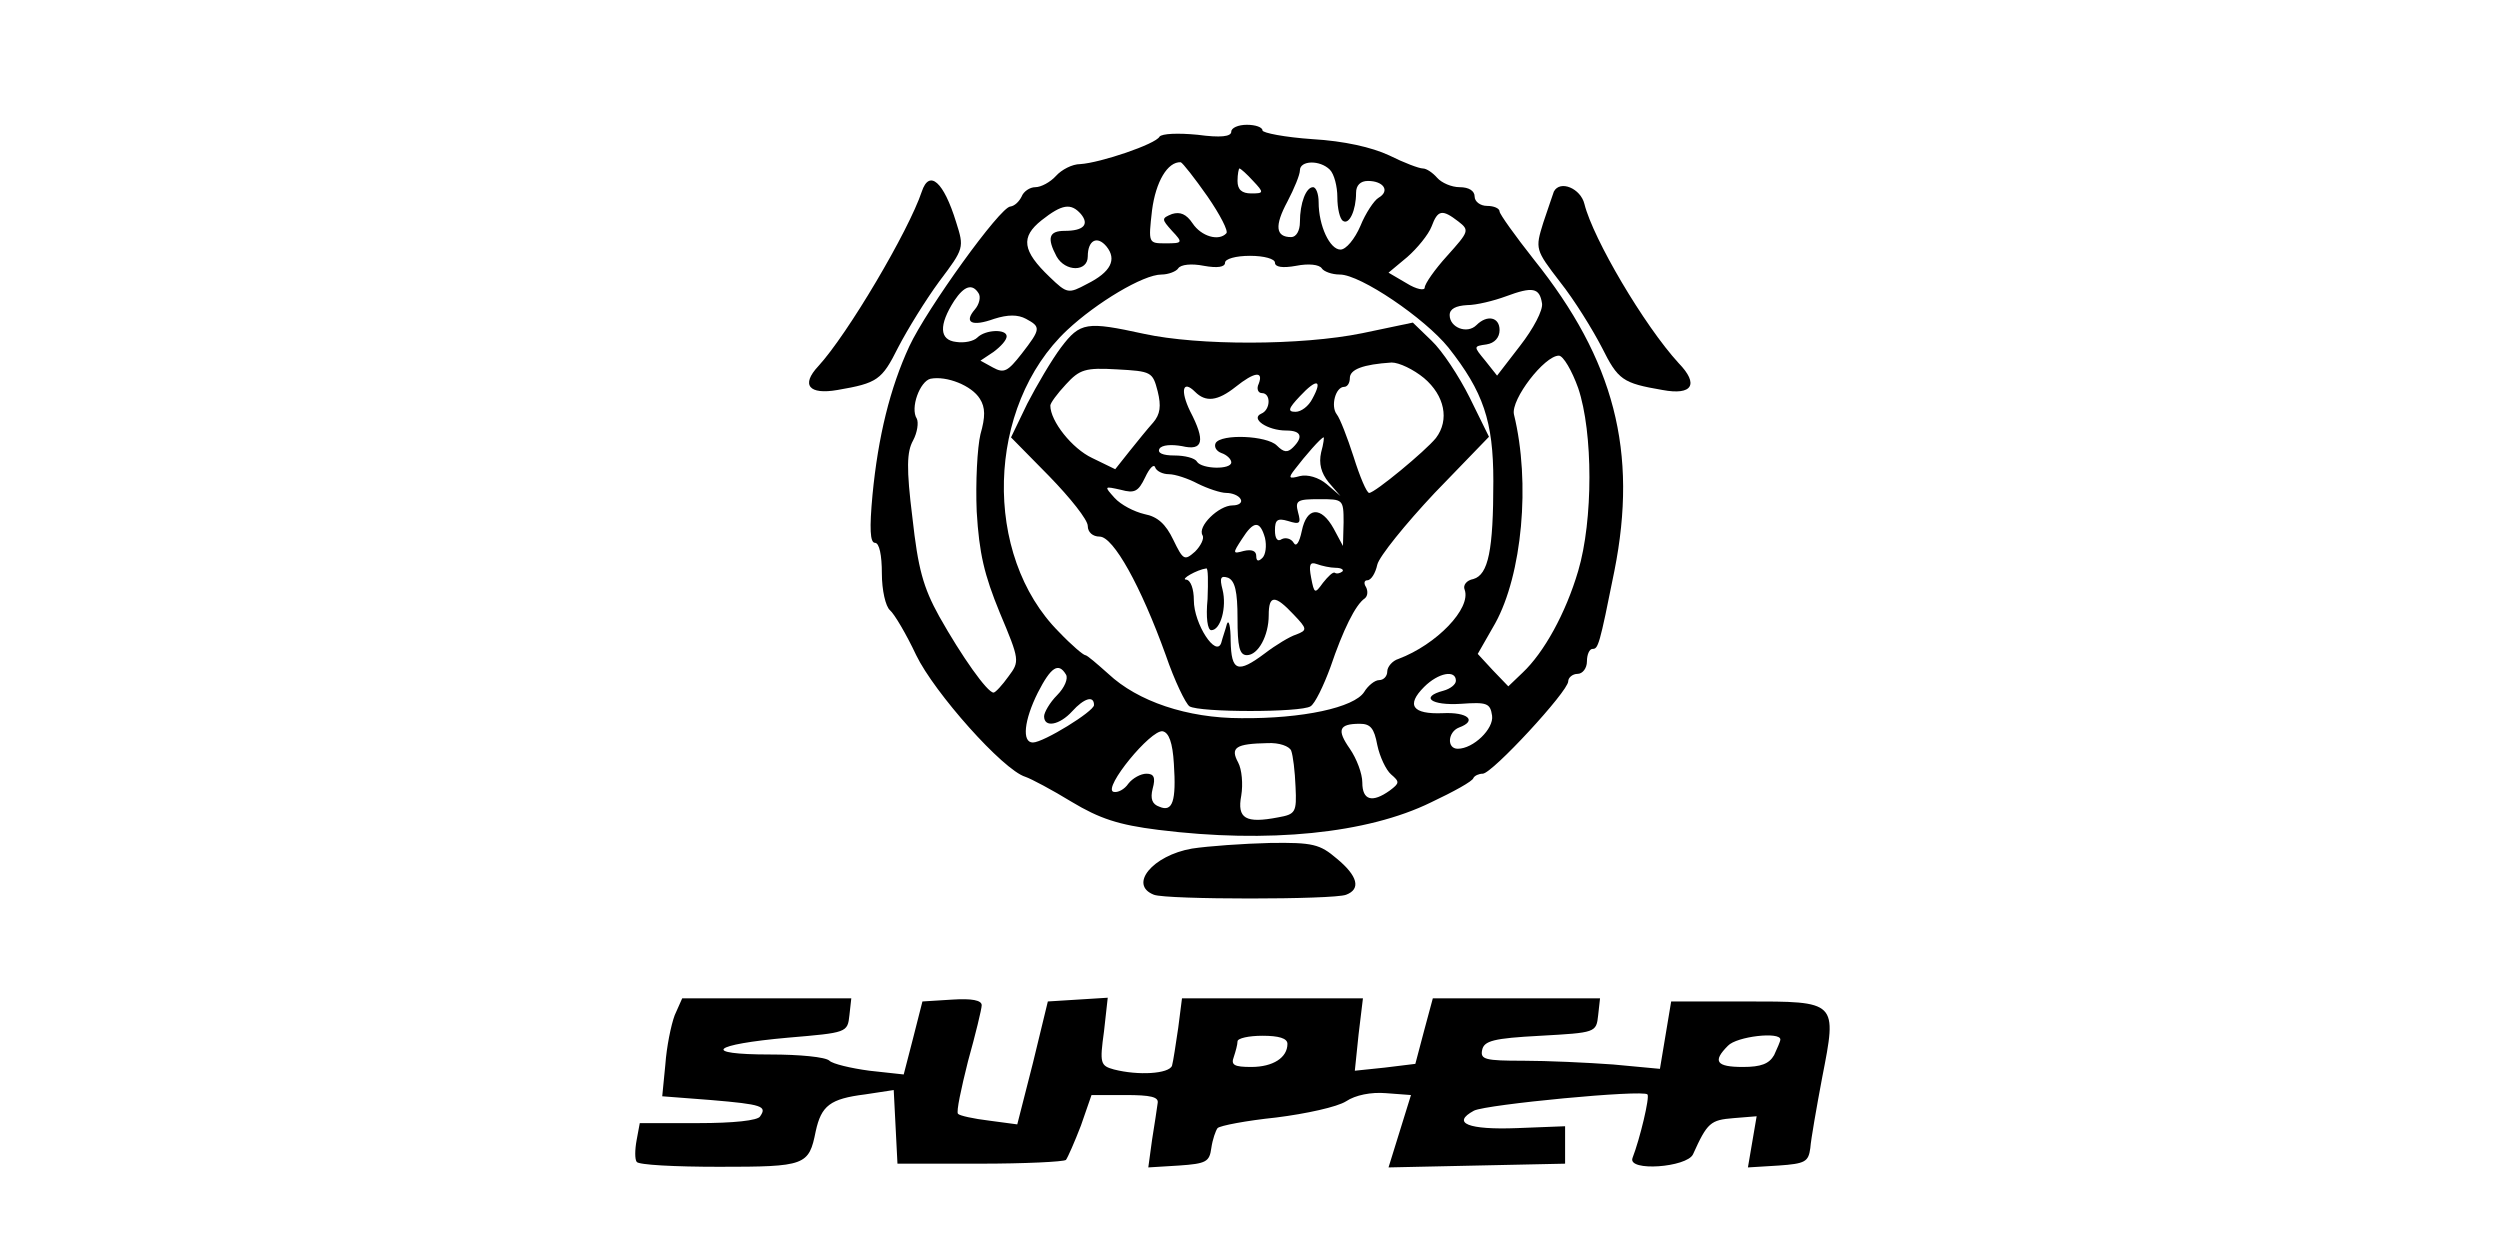 <?xml version="1.0" encoding="UTF-8" standalone="yes"?>
<svg version="1.0" xmlns="http://www.w3.org/2000/svg" width="300pt" height="149pt" viewBox="0 0 400 199" preserveAspectRatio="xMidYMid meet">
  <g transform="translate(0,199) scale(0.1,-0.1)" fill="#000000" stroke="none">
    <path d="M1970 1779 c0 -8 -17 -10 -54 -5 -31 3 -57 2 -61 -3 -6 -12 -95 -42
-127 -44 -13 0 -30 -9 -39 -19 -9 -10 -24 -18 -33 -18 -9 0 -19 -7 -22 -15 -4
-8 -11 -15 -18 -16 -16 0 -134 -164 -162 -224 -31 -67 -50 -145 -59 -238 -5
-54 -4 -77 4 -77 7 0 11 -20 11 -49 0 -27 6 -53 13 -59 7 -6 26 -38 42 -72 29
-60 139 -184 175 -195 9 -3 43 -21 74 -40 45 -27 75 -37 139 -45 176 -22 335
-6 437 44 36 17 67 34 68 39 2 4 9 7 15 7 15 0 137 132 137 148 0 6 7 12 15
12 8 0 15 9 15 20 0 11 4 20 9 20 9 0 11 5 35 125 38 191 0 338 -129 499 -30
38 -55 73 -55 77 0 5 -9 9 -20 9 -11 0 -20 7 -20 15 0 9 -9 15 -24 15 -13 0
-29 7 -36 15 -7 8 -17 15 -23 15 -6 0 -30 9 -54 21 -28 13 -72 23 -123 26 -44
3 -80 10 -80 14 0 5 -11 9 -25 9 -14 0 -25 -5 -25 -11z m-38 -104 c20 -29 34
-56 30 -59 -12 -13 -40 -5 -54 16 -10 15 -20 19 -33 15 -17 -7 -17 -8 0 -27
18 -19 17 -20 -10 -20 -28 0 -28 0 -22 53 6 46 25 78 46 77 3 -1 22 -25 43
-55z m196 43 c7 -7 12 -27 12 -44 0 -18 4 -35 9 -38 10 -7 21 17 21 45 0 12 7
19 19 19 25 0 36 -16 17 -27 -7 -4 -21 -25 -29 -45 -9 -21 -23 -38 -32 -38
-17 0 -35 38 -35 76 0 13 -4 24 -9 24 -11 0 -21 -25 -21 -56 0 -14 -6 -24 -14
-24 -25 0 -27 18 -6 57 11 21 20 43 20 50 0 16 32 17 48 1z m-123 -18 c18 -19
17 -20 -3 -20 -15 0 -22 6 -22 20 0 11 2 20 3 20 2 0 12 -9 22 -20z m-276 -53
c14 -17 4 -27 -26 -27 -25 0 -29 -11 -13 -41 14 -25 50 -25 50 0 0 26 15 34
30 16 17 -21 7 -41 -31 -60 -30 -16 -32 -16 -60 11 -44 42 -47 64 -13 91 33
26 47 28 63 10z m605 -12 c18 -14 17 -16 -18 -55 -20 -22 -36 -45 -36 -51 0
-5 -13 -3 -29 7 l-29 17 30 25 c16 14 34 36 39 49 10 27 17 28 43 8z m-294
-66 c0 -7 12 -9 34 -5 20 4 37 2 41 -4 3 -5 16 -10 29 -10 33 0 136 -70 174
-117 56 -71 72 -118 72 -214 0 -111 -8 -150 -32 -157 -11 -2 -17 -10 -14 -17
11 -30 -45 -88 -106 -111 -10 -3 -18 -13 -18 -20 0 -8 -6 -14 -13 -14 -7 0
-18 -9 -24 -19 -16 -25 -99 -43 -197 -42 -87 0 -166 27 -213 71 -18 16 -34 30
-37 30 -3 0 -22 16 -42 37 -123 123 -117 362 13 484 47 44 122 89 151 89 11 0
24 5 27 10 4 6 21 8 41 4 22 -4 34 -2 34 5 0 6 17 11 40 11 23 0 40 -5 40 -11z
m-475 -49 c4 -6 1 -18 -6 -26 -18 -21 -5 -28 31 -15 22 7 38 7 51 0 24 -13 24
-16 -7 -56 -22 -28 -28 -32 -46 -22 l-20 11 21 14 c12 9 21 19 21 25 0 12 -34
11 -47 -2 -6 -6 -21 -9 -34 -7 -27 3 -28 27 -3 66 16 24 29 28 39 12z m903
-16 c2 -11 -14 -41 -35 -68 l-37 -48 -19 24 c-19 23 -19 23 2 26 13 2 21 11
21 23 0 21 -20 25 -37 8 -15 -15 -43 -4 -43 16 0 10 10 15 28 16 15 0 43 7 62
14 43 16 54 14 58 -11z m58 -136 c24 -71 24 -212 0 -293 -20 -68 -55 -131 -89
-163 l-23 -22 -25 26 -24 26 28 49 c43 78 57 225 30 335 -5 24 49 94 72 94 7
0 21 -24 31 -52z m-959 -17 c9 -14 9 -29 1 -57 -5 -21 -8 -77 -6 -124 4 -67
12 -101 37 -162 32 -76 32 -78 14 -102 -10 -14 -21 -26 -24 -26 -10 0 -51 58
-87 122 -26 47 -34 77 -43 158 -10 80 -9 106 1 124 7 13 9 29 6 35 -11 17 5
60 22 64 26 5 66 -11 79 -32z m138 -442 c4 -6 -2 -21 -14 -33 -12 -12 -21 -28
-21 -34 0 -19 25 -14 45 8 19 21 35 26 35 10 0 -10 -81 -60 -98 -60 -18 0 -14
36 8 80 21 41 33 49 45 29z m625 -10 c0 -6 -9 -13 -20 -16 -38 -10 -20 -24 28
-21 42 3 47 1 50 -19 3 -21 -30 -53 -55 -53 -18 0 -16 27 2 34 30 11 14 25
-26 23 -49 -2 -59 13 -30 42 23 23 51 28 51 10z m-126 -103 c4 -19 14 -40 22
-47 14 -12 14 -14 -2 -26 -28 -20 -44 -16 -44 13 0 14 -9 38 -20 54 -21 30
-18 40 16 40 17 0 23 -7 28 -34z m-326 -30 c4 -60 -2 -78 -23 -69 -12 4 -15
13 -11 29 5 18 2 24 -10 24 -9 0 -22 -7 -29 -16 -6 -9 -17 -15 -24 -13 -17 6
60 100 79 97 10 -2 16 -18 18 -52z m188 21 c3 -8 6 -33 7 -58 2 -41 0 -44 -28
-49 -52 -10 -66 -2 -59 35 3 18 1 42 -5 53 -13 24 -4 30 47 31 19 1 35 -5 38
-12z"/>
    <path d="M1697 1433 c-15 -20 -39 -61 -54 -90 l-26 -54 61 -62 c34 -35 62 -70
62 -80 0 -10 8 -17 19 -17 22 0 66 -79 106 -190 14 -41 32 -78 38 -82 16 -10
179 -10 194 0 7 4 21 33 32 63 20 59 40 100 55 110 5 4 5 12 2 18 -4 6 -3 11
2 11 6 0 13 11 16 25 3 13 45 65 92 115 l87 90 -31 63 c-17 34 -44 75 -61 91
l-30 29 -81 -17 c-98 -20 -263 -20 -350 -1 -92 20 -102 19 -133 -22z m582 -49
c33 -28 41 -67 19 -96 -17 -21 -98 -88 -107 -88 -4 0 -15 26 -25 58 -10 31
-22 62 -27 68 -10 13 -2 44 12 44 5 0 9 6 9 14 0 14 21 22 67 25 12 0 35 -11
52 -25z m-427 -21 c6 -24 4 -37 -7 -50 -9 -10 -26 -31 -38 -46 l-23 -29 -37
18 c-32 15 -67 59 -67 84 0 4 11 19 25 34 22 24 31 27 82 24 55 -3 57 -4 65
-35z m162 12 c-4 -8 -1 -15 5 -15 15 0 14 -27 -1 -33 -18 -8 10 -27 40 -27 24
0 28 -10 11 -27 -9 -9 -15 -8 -26 3 -16 16 -89 19 -98 4 -3 -6 1 -13 9 -16 9
-3 16 -10 16 -15 0 -12 -47 -11 -55 1 -3 6 -20 10 -36 10 -19 0 -28 4 -24 11
4 6 19 7 36 4 34 -8 38 8 13 56 -16 33 -12 51 8 31 17 -17 36 -15 65 8 30 24
45 26 37 5z m86 -24 c-6 -12 -18 -21 -27 -21 -13 0 -12 5 7 25 27 29 37 27 20
-4z m14 -86 c-4 -18 0 -33 12 -48 l19 -22 -22 19 c-13 11 -31 16 -43 13 -18
-5 -19 -3 -8 11 16 21 42 51 46 51 1 1 0 -10 -4 -24z m-244 -35 c10 0 31 -7
46 -15 16 -8 37 -15 46 -15 9 0 20 -4 23 -10 3 -5 -2 -10 -13 -10 -22 0 -57
-34 -48 -48 3 -5 -3 -17 -12 -26 -17 -15 -19 -14 -35 19 -12 25 -25 37 -46 41
-17 4 -38 15 -48 26 -17 19 -17 19 10 13 22 -6 28 -3 39 20 7 15 14 22 16 16
2 -6 12 -11 22 -11z m280 -77 l-1 -38 -15 28 c-20 36 -43 35 -51 -4 -4 -19 -9
-26 -13 -19 -4 7 -13 9 -19 6 -7 -5 -11 1 -11 14 0 17 4 20 21 15 19 -6 21 -4
16 14 -5 19 -1 21 34 21 38 0 39 0 39 -37z m-126 -25 c3 -13 1 -27 -4 -32 -7
-7 -10 -5 -10 3 0 8 -7 11 -20 8 -18 -5 -18 -4 -3 19 19 30 29 30 37 2z m113
-48 c9 0 14 -3 11 -6 -4 -3 -9 -4 -12 -2 -3 2 -11 -6 -19 -16 -13 -18 -14 -18
-19 8 -4 21 -2 26 9 22 8 -3 22 -6 30 -6z m-205 -50 c-3 -30 0 -50 6 -50 15 0
25 37 18 65 -5 19 -3 23 9 19 11 -5 15 -22 15 -65 0 -45 3 -59 15 -59 18 0 35
31 35 64 0 33 10 33 40 1 22 -23 22 -25 4 -32 -10 -3 -33 -17 -50 -30 -44 -33
-54 -29 -55 20 0 23 -3 35 -6 27 -2 -8 -7 -22 -9 -30 -8 -25 -44 30 -44 68 0
18 -5 32 -12 33 -11 0 17 16 32 18 3 1 3 -21 2 -49z"/>
    <path d="M1474 1683 c-21 -63 -119 -229 -166 -280 -28 -30 -15 -46 31 -38 64
11 71 16 97 68 15 29 44 76 66 106 40 53 40 54 27 95 -20 65 -43 85 -55 49z"/>
    <path d="M2487 1683 c-2 -5 -9 -27 -17 -50 -13 -42 -13 -43 27 -95 23 -29 52
-76 67 -105 26 -52 33 -57 97 -68 48 -9 59 9 26 43 -55 60 -137 199 -151 255
-6 25 -39 39 -49 20z"/>
    <path d="M1907 630 c-63 -11 -102 -58 -61 -74 20 -8 288 -8 308 0 24 9 19 30
-15 58 -27 23 -38 26 -107 25 -42 -1 -99 -5 -125 -9z"/>
    <path d="M1078 363 c-6 -16 -13 -51 -15 -79 l-5 -51 78 -6 c83 -7 90 -10 79
-26 -3 -7 -44 -11 -99 -11 l-94 0 -5 -27 c-3 -16 -3 -31 0 -35 2 -5 62 -8 132
-8 139 0 144 2 155 57 9 41 23 52 79 59 l46 7 3 -59 3 -59 132 0 c72 0 134 3
138 6 3 4 14 29 24 55 l17 49 54 0 c41 0 54 -3 52 -13 -1 -8 -5 -34 -9 -59
l-6 -44 49 3 c44 3 49 6 52 28 2 14 7 28 10 32 4 4 46 12 94 17 48 6 98 17
112 26 15 10 40 15 64 13 l40 -3 -18 -58 -18 -58 141 3 142 3 0 30 0 30 -77
-3 c-78 -3 -106 8 -69 28 20 10 271 34 278 26 4 -4 -12 -71 -24 -102 -8 -22
87 -15 97 6 23 51 28 55 65 58 l37 3 -7 -41 -7 -41 49 3 c43 3 48 6 51 28 1
14 10 65 19 113 24 123 25 122 -123 122 l-119 0 -9 -54 -9 -54 -75 7 c-41 3
-106 6 -144 6 -61 0 -69 2 -66 17 3 15 18 19 93 23 89 5 90 5 93 33 l3 27
-134 0 -134 0 -14 -52 -14 -53 -49 -6 -48 -5 6 58 7 58 -145 0 -145 0 -6 -47
c-4 -27 -8 -54 -10 -61 -5 -13 -54 -16 -93 -6 -22 6 -23 10 -16 61 l6 54 -48
-3 -48 -3 -24 -99 -25 -98 -45 6 c-25 3 -48 8 -50 11 -3 3 5 40 16 84 12 43
22 84 22 90 0 8 -16 11 -47 9 l-48 -3 -15 -59 -15 -58 -55 6 c-30 4 -59 11
-64 16 -6 6 -48 10 -95 10 -112 0 -95 16 29 27 94 8 95 8 98 36 l3 27 -136 0
-135 0 -12 -27z m982 -46 c0 -22 -23 -37 -58 -37 -27 0 -33 3 -28 16 3 9 6 20
6 25 0 5 18 9 40 9 26 0 40 -4 40 -13z m790 7 c0 -3 -5 -14 -10 -25 -8 -14
-21 -19 -50 -19 -43 0 -49 9 -24 34 14 15 84 23 84 10z"/>
  </g>
</svg>